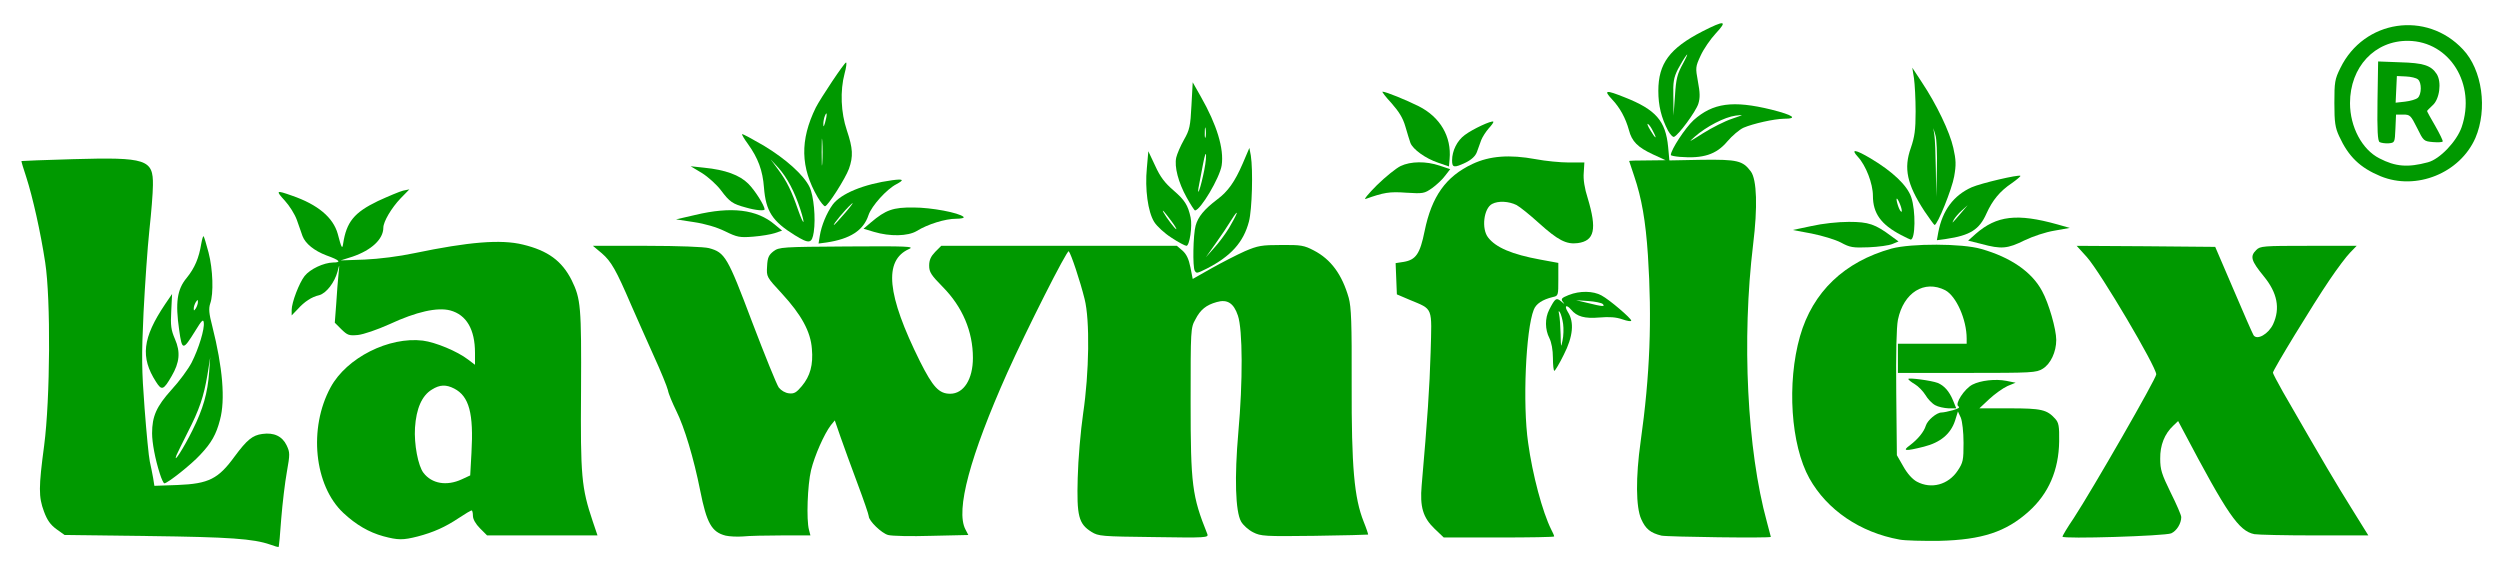 <!DOCTYPE svg PUBLIC "-//W3C//DTD SVG 20010904//EN" "http://www.w3.org/TR/2001/REC-SVG-20010904/DTD/svg10.dtd">
<svg version="1.0" xmlns="http://www.w3.org/2000/svg" width="1200px" height="277px" viewBox="0 0 12000 2770" preserveAspectRatio="xMidYMid meet">
<g id="layer101" fill="#009900" stroke="none">
 <path d="M1297 2614 c-81 -28 -193 -36 -584 -41 l-403 -5 -39 -28 c-29 -21 -45 -44 -60 -85 -26 -70 -26 -115 1 -317 29 -222 32 -702 5 -878 -22 -145 -60 -314 -91 -410 -14 -41 -24 -76 -23 -77 2 -1 113 -5 248 -9 352 -10 385 1 383 125 0 36 -8 134 -17 216 -9 83 -21 260 -28 395 -10 211 -9 275 5 460 9 118 20 233 25 255 5 22 12 57 16 79 l6 38 112 -4 c149 -6 195 -29 274 -138 58 -78 85 -101 132 -107 56 -8 96 11 117 55 16 34 16 42 1 127 -9 49 -21 150 -27 224 -5 74 -11 135 -12 136 -2 2 -20 -3 -41 -11z"/>
 <path d="M9118 2590 c-189 -34 -348 -142 -433 -294 -89 -160 -109 -457 -45 -682 61 -213 213 -358 440 -421 93 -25 339 -25 430 2 141 40 243 110 292 202 32 58 68 183 68 235 0 57 -27 115 -65 138 -31 19 -49 20 -364 20 l-331 0 0 -70 0 -70 165 0 165 0 0 -25 c0 -91 -50 -204 -103 -232 -100 -51 -200 11 -227 142 -7 36 -10 158 -8 352 l3 298 31 54 c19 34 43 61 65 73 69 37 151 15 196 -53 26 -39 28 -50 28 -133 0 -53 -6 -103 -13 -121 l-14 -30 -14 45 c-21 63 -70 104 -149 124 -91 23 -106 21 -67 -7 38 -29 67 -64 76 -94 8 -26 52 -63 75 -63 9 0 34 -5 55 -11 27 -8 35 -13 26 -19 -18 -11 29 -84 68 -104 39 -20 110 -28 162 -18 l45 9 -39 16 c-22 10 -61 38 -87 62 l-48 45 145 0 c153 0 179 6 219 50 17 19 20 35 19 109 -2 138 -51 251 -146 336 -109 98 -224 136 -428 141 -80 1 -166 -1 -192 -6z"/>
 <path d="M1840 2574 c-69 -19 -131 -55 -192 -112 -140 -131 -168 -407 -61 -603 77 -142 280 -244 443 -224 61 8 165 51 217 91 l33 25 0 -57 c0 -113 -41 -183 -119 -204 -62 -16 -162 6 -291 66 -60 27 -125 49 -152 52 -43 4 -50 1 -79 -27 l-32 -32 7 -92 c3 -51 8 -114 11 -142 5 -50 5 -50 -5 -11 -14 52 -54 104 -88 113 -36 8 -71 31 -104 68 l-28 29 0 -26 c0 -36 36 -130 62 -163 27 -34 92 -64 137 -65 42 0 32 -11 -32 -34 -58 -22 -101 -56 -115 -93 -5 -16 -18 -50 -27 -77 -10 -28 -36 -69 -58 -93 -45 -49 -42 -51 34 -24 125 43 198 105 220 183 18 69 22 76 26 48 16 -105 53 -150 167 -205 50 -23 105 -46 121 -50 l30 -6 -42 43 c-44 46 -83 112 -83 141 0 55 -57 108 -148 139 l-57 18 115 -4 c69 -3 165 -15 240 -31 260 -54 414 -67 520 -41 120 29 187 78 234 171 44 90 47 126 45 530 -3 411 2 466 56 627 l23 68 -265 0 -265 0 -34 -34 c-21 -21 -34 -44 -34 -60 0 -14 -3 -26 -6 -26 -4 0 -31 16 -61 36 -66 44 -122 69 -198 89 -71 18 -94 18 -165 -1z m376 -273 l41 -19 6 -108 c11 -190 -11 -272 -83 -309 -39 -20 -69 -19 -107 5 -48 29 -75 91 -81 183 -5 79 15 184 41 217 40 52 111 64 183 31z"/>
 <path d="M3483 2571 c-67 -17 -91 -60 -122 -216 -31 -156 -76 -305 -115 -383 -18 -37 -37 -81 -40 -99 -4 -17 -34 -91 -68 -165 -33 -73 -81 -182 -108 -243 -73 -170 -96 -210 -141 -249 l-43 -36 260 0 c151 0 275 5 297 11 77 21 89 41 207 354 61 160 118 301 128 315 12 15 31 26 49 28 25 3 36 -4 62 -35 40 -48 55 -102 48 -179 -6 -82 -50 -163 -144 -265 -74 -80 -74 -80 -71 -131 2 -42 8 -54 31 -72 27 -20 40 -21 355 -23 288 -2 323 0 296 12 -124 55 -107 220 52 540 62 123 91 155 145 155 65 0 109 -70 109 -172 0 -127 -50 -245 -145 -341 -56 -57 -65 -71 -65 -102 0 -27 8 -44 29 -66 l29 -29 566 0 565 0 27 23 c19 17 30 40 38 80 l11 56 90 -51 c50 -28 122 -65 160 -82 63 -27 81 -30 175 -30 95 -1 110 2 156 26 83 43 136 116 168 228 12 45 15 118 14 415 -1 397 12 545 58 660 13 32 22 60 21 61 -1 1 -117 4 -257 6 -239 3 -258 2 -295 -17 -22 -11 -48 -34 -58 -52 -27 -48 -32 -211 -13 -428 22 -243 21 -493 -2 -560 -20 -60 -51 -80 -102 -65 -50 14 -78 36 -102 83 -23 41 -23 47 -23 397 0 398 7 451 80 633 7 18 -3 19 -256 15 -253 -3 -266 -4 -300 -25 -62 -39 -71 -76 -66 -259 2 -88 14 -226 26 -309 29 -196 33 -448 7 -550 -21 -85 -65 -217 -76 -229 -8 -8 -203 378 -295 583 -179 401 -249 661 -201 752 l14 27 -177 4 c-97 3 -190 1 -208 -4 -31 -8 -93 -68 -93 -90 0 -7 -24 -77 -54 -157 -30 -81 -67 -181 -82 -225 l-27 -78 -19 23 c-32 42 -78 146 -95 216 -17 71 -23 238 -10 286 l7 27 -137 0 c-76 0 -160 2 -188 5 -27 2 -65 0 -82 -4z"/>
 <path d="M6886 2538 c-56 -54 -71 -105 -62 -208 28 -320 38 -471 43 -638 6 -222 14 -205 -101 -253 l-61 -26 -3 -75 -3 -75 39 -6 c58 -10 78 -38 100 -147 34 -167 102 -263 230 -323 83 -39 178 -46 303 -23 47 9 119 16 160 16 l74 0 -3 49 c-3 31 4 76 19 122 45 150 33 205 -48 216 -55 7 -95 -14 -187 -97 -42 -38 -90 -77 -107 -86 -37 -18 -87 -21 -117 -5 -40 21 -52 119 -19 161 37 48 114 81 250 106 l87 16 0 79 c0 78 0 79 -27 85 -49 12 -80 32 -91 61 -38 95 -54 452 -27 638 21 154 69 333 111 417 8 15 14 29 14 33 0 3 -119 5 -265 5 l-265 0 -44 -42z"/>
 <path d="M7975 2571 c-53 -13 -76 -32 -97 -79 -26 -57 -27 -202 -3 -372 45 -320 55 -586 35 -895 -11 -165 -30 -274 -66 -380 -13 -38 -24 -71 -24 -72 0 -2 39 -3 88 -3 l87 -1 -61 -28 c-73 -34 -101 -62 -115 -116 -16 -58 -43 -108 -82 -149 -41 -44 -29 -45 61 -9 150 59 197 113 209 238 l6 65 156 -3 c171 -2 196 4 235 56 29 39 33 172 11 350 -55 456 -29 986 66 1332 10 38 19 71 19 72 0 7 -498 0 -525 -6z m-40 -1940 c-8 -17 -19 -33 -25 -36 -5 -3 -1 10 11 29 25 43 36 48 14 7z"/>
 <path d="M9900 2576 c0 -5 24 -45 54 -89 92 -141 396 -670 396 -690 0 -37 -268 -490 -333 -563 l-49 -54 333 2 332 3 88 205 c48 113 91 211 96 219 17 26 72 -6 94 -53 35 -76 20 -151 -45 -230 -61 -75 -67 -95 -36 -126 19 -19 33 -20 251 -20 l231 0 -31 32 c-18 18 -63 78 -100 133 -77 113 -271 431 -271 444 0 4 22 46 48 92 198 344 255 440 328 557 l82 132 -258 0 c-141 0 -272 -3 -289 -6 -75 -15 -130 -96 -341 -496 l-25 -47 -23 22 c-42 39 -64 94 -63 159 0 52 7 74 50 162 28 56 51 109 51 118 0 31 -22 66 -48 78 -29 13 -522 28 -522 16z"/>
 <path d="M767 2273 c-22 -68 -37 -148 -37 -193 0 -82 21 -129 93 -209 38 -41 81 -100 97 -131 34 -67 63 -162 58 -192 -2 -18 -10 -10 -40 39 -60 97 -64 97 -78 -3 -19 -132 -10 -195 36 -250 39 -48 59 -96 70 -164 4 -22 9 -39 11 -36 3 2 13 37 24 78 21 80 25 198 8 245 -8 24 -6 48 10 109 50 198 63 353 37 449 -18 70 -41 111 -95 168 -43 47 -157 137 -172 137 -4 0 -14 -21 -22 -47z m157 -208 c51 -102 73 -179 80 -280 l5 -70 -13 82 c-18 107 -39 169 -95 278 -25 49 -49 99 -54 110 -18 48 35 -35 77 -120z m26 -615 c0 -13 -1 -13 -10 0 -5 8 -10 22 -10 30 0 13 1 13 10 0 5 -8 10 -22 10 -30z"/>
 <path d="M9289 1945 c-15 -8 -36 -30 -47 -49 -11 -18 -34 -42 -51 -52 -17 -10 -31 -21 -31 -25 0 -7 109 7 141 19 31 13 55 39 74 85 l15 37 -37 0 c-21 -1 -50 -7 -64 -15z"/>
 <path d="M749 1833 c-76 -118 -65 -211 43 -372 l34 -50 -4 82 c-4 70 -1 91 18 135 27 62 22 112 -16 177 -39 68 -48 71 -75 28z"/>
 <path d="M7454 1718 c0 -39 -7 -75 -17 -95 -21 -41 -22 -95 -1 -136 29 -56 34 -60 58 -40 16 14 18 14 8 2 -11 -14 -7 -19 28 -33 53 -21 117 -20 157 2 38 20 143 110 143 121 0 5 -19 2 -42 -6 -31 -11 -63 -13 -111 -9 -70 6 -108 -4 -136 -38 -23 -27 -34 -18 -15 12 31 48 25 117 -20 205 -21 43 -42 77 -45 77 -4 0 -7 -28 -7 -62z m49 -163 c-3 -22 -10 -47 -15 -55 -7 -11 -8 -8 -4 10 3 14 6 57 7 95 1 64 2 66 9 30 5 -22 6 -58 3 -80z m190 -96 c-5 -5 -37 -12 -69 -14 l-59 -4 55 13 c72 18 87 19 73 5z"/>
 <path d="M5735 1300 c-11 -17 -8 -174 4 -217 12 -43 41 -78 104 -126 51 -38 84 -84 122 -172 l32 -75 7 37 c11 71 6 258 -9 316 -26 100 -87 167 -202 226 -48 24 -50 24 -58 11z m164 -205 c16 -27 33 -59 37 -70 3 -11 -8 3 -25 30 -17 28 -51 79 -77 115 l-46 65 40 -45 c23 -25 54 -67 71 -95z"/>
 <path d="M8836 1164 c-27 -14 -90 -33 -140 -43 l-91 -17 90 -19 c53 -12 127 -20 180 -20 95 0 126 11 204 69 l34 25 -29 12 c-16 7 -67 14 -114 16 -76 3 -90 1 -134 -23z"/>
 <path d="M9511 1171 l-64 -16 37 -33 c100 -87 198 -99 391 -45 l60 17 -73 13 c-43 7 -103 27 -145 47 -81 40 -110 43 -206 17z"/>
 <path d="M5623 1141 c-33 -21 -70 -55 -83 -76 -30 -48 -45 -158 -35 -259 l7 -80 33 70 c24 53 46 82 88 118 54 47 69 70 82 130 9 41 -5 136 -20 136 -6 0 -39 -17 -72 -39z m1 -78 c-34 -46 -50 -64 -39 -43 13 24 55 80 61 80 3 0 -7 -17 -22 -37z"/>
 <path d="M3935 1132 c8 -50 33 -110 62 -150 40 -53 148 -98 286 -117 54 -7 59 -2 20 19 -47 24 -119 104 -134 148 -24 74 -88 115 -202 132 l-38 5 6 -37z m125 -114 c30 -35 41 -52 26 -38 -29 26 -91 100 -83 100 2 0 28 -28 57 -62z"/>
 <path d="M3815 1129 c-108 -67 -139 -115 -148 -229 -6 -81 -28 -141 -77 -209 -17 -23 -30 -45 -28 -47 3 -2 49 23 104 55 106 64 192 141 220 199 20 42 30 150 20 216 -9 56 -21 58 -91 15z m26 -126 c-27 -83 -63 -151 -105 -198 l-37 -40 37 50 c41 56 63 100 95 193 28 79 36 75 10 -5z"/>
 <path d="M9125 1128 c-96 -50 -135 -104 -135 -188 0 -59 -34 -146 -72 -187 -37 -40 -12 -36 62 8 104 62 175 129 194 186 22 64 20 204 -3 203 -3 -1 -24 -10 -46 -22z m-5 -148 c-16 -40 -23 -33 -9 9 6 18 14 30 17 27 2 -3 -1 -19 -8 -36z"/>
 <path d="M9304 1114 c20 -104 73 -176 160 -215 46 -20 226 -62 234 -55 2 2 -17 18 -41 35 -58 39 -93 82 -122 146 -34 77 -78 105 -194 122 l-44 6 7 -39z m111 -94 l30 -35 -28 25 c-16 14 -33 34 -39 45 -11 21 -10 20 37 -35z"/>
 <path d="M3480 1110 c-41 -20 -96 -36 -150 -44 l-85 -13 91 -21 c175 -42 297 -27 383 46 l35 29 -35 12 c-18 6 -65 14 -104 17 -64 5 -76 3 -135 -26z"/>
 <path d="M4195 1113 l-50 -15 35 -30 c72 -61 107 -73 205 -72 86 0 218 25 240 45 5 5 -10 9 -36 9 -51 0 -136 26 -189 59 -42 25 -128 27 -205 4z"/>
 <path d="M9237 1013 c-84 -129 -100 -205 -65 -303 18 -53 23 -85 23 -175 0 -60 -4 -132 -8 -160 l-8 -50 46 70 c70 105 134 238 151 315 13 58 14 81 4 137 -10 59 -80 233 -94 233 -2 0 -24 -30 -49 -67z m53 -365 l-10 -33 5 34 c3 18 6 93 7 165 l2 131 3 -132 c2 -73 -1 -148 -7 -165z"/>
 <path d="M3580 996 c-63 -17 -77 -26 -119 -82 -20 -27 -61 -64 -91 -83 l-55 -33 65 7 c101 10 170 35 212 77 32 32 78 105 78 123 0 8 -42 5 -90 -9z"/>
 <path d="M5696 948 c-40 -72 -60 -148 -50 -192 4 -17 20 -55 37 -85 27 -47 31 -65 36 -165 l6 -111 39 69 c77 135 112 250 100 330 -9 59 -102 216 -128 216 -3 0 -21 -28 -40 -62z m78 -101 c9 -38 16 -83 15 -100 0 -19 -6 -4 -14 38 -7 39 -16 86 -20 105 -4 19 -5 33 -2 30 3 -3 13 -36 21 -73z m13 -229 c-2 -13 -4 -5 -4 17 -1 22 1 32 4 23 2 -10 2 -28 0 -40z"/>
 <path d="M3925 947 c-83 -143 -86 -274 -9 -431 23 -45 137 -216 145 -216 4 0 1 24 -7 53 -22 83 -18 187 11 273 29 86 31 125 10 184 -17 47 -102 180 -115 180 -5 0 -21 -19 -35 -43z m22 -269 c-2 -29 -3 -6 -3 52 0 58 1 81 3 53 2 -29 2 -77 0 -105z m21 -128 c0 -9 -3 -7 -8 5 -5 11 -8 29 -8 40 0 16 2 15 8 -5 4 -14 8 -32 8 -40z"/>
 <path d="M6610 888 c41 -40 92 -81 113 -91 48 -23 122 -24 187 -2 l51 17 -24 31 c-13 18 -42 45 -63 60 -37 26 -43 27 -124 22 -81 -6 -108 -1 -195 30 -11 4 14 -26 55 -67z"/>
 <path d="M11427 846 c-99 -41 -154 -94 -199 -192 -19 -41 -23 -66 -23 -159 0 -101 2 -115 29 -169 113 -231 413 -276 588 -89 93 98 119 287 60 425 -74 169 -284 254 -455 184z m227 -67 c57 -15 138 -100 162 -169 70 -206 -57 -411 -256 -414 -161 -2 -280 125 -280 299 0 114 58 223 141 265 77 40 136 45 233 19z"/>
 <path d="M11422 682 c-9 -6 -12 -53 -10 -198 l3 -189 105 4 c113 3 149 15 176 56 25 39 14 122 -20 151 -14 13 -26 25 -26 27 0 3 18 35 40 73 21 37 37 70 35 73 -2 4 -23 5 -47 3 -44 -4 -45 -5 -76 -68 -30 -60 -34 -64 -66 -64 l-35 0 -3 68 c-3 67 -3 67 -33 70 -16 1 -36 -2 -43 -6z m183 -212 c19 -16 20 -74 1 -89 -8 -7 -34 -13 -58 -14 l-43 -2 -3 64 -3 64 45 -5 c26 -3 53 -11 61 -18z"/>
 <path d="M6903 781 c-60 -20 -121 -64 -133 -95 -4 -11 -15 -47 -24 -78 -12 -42 -31 -72 -67 -113 -28 -30 -47 -55 -43 -55 16 0 114 40 174 70 103 52 158 146 148 254 l-3 35 -52 -18z"/>
 <path d="M6970 770 c0 -46 24 -95 61 -122 37 -28 129 -71 137 -64 2 3 -8 17 -22 32 -14 16 -30 41 -36 56 -5 15 -15 41 -21 58 -7 19 -25 36 -53 50 -57 27 -66 25 -66 -10z"/>
 <path d="M8063 753 c-24 -2 -43 -6 -43 -9 0 -25 69 -130 109 -167 93 -83 189 -96 373 -51 107 27 130 44 60 44 -47 1 -146 23 -193 43 -20 9 -55 39 -78 66 -53 63 -116 83 -228 74z m251 -183 c58 -20 59 -20 17 -15 -53 7 -140 52 -196 101 -34 30 -29 27 39 -16 43 -27 106 -59 140 -70z"/>
 <path d="M8007 628 c-33 -63 -47 -121 -47 -192 0 -131 54 -204 211 -285 108 -55 123 -53 65 9 -26 28 -59 76 -73 107 -25 54 -25 58 -13 124 10 53 11 78 2 107 -11 36 -96 152 -117 159 -6 2 -18 -12 -28 -29z m72 -324 c17 -32 25 -50 16 -39 -9 11 -27 41 -41 67 -20 41 -24 60 -22 135 l1 88 7 -96 c5 -82 11 -104 39 -155z"/>
 </g>

</svg>